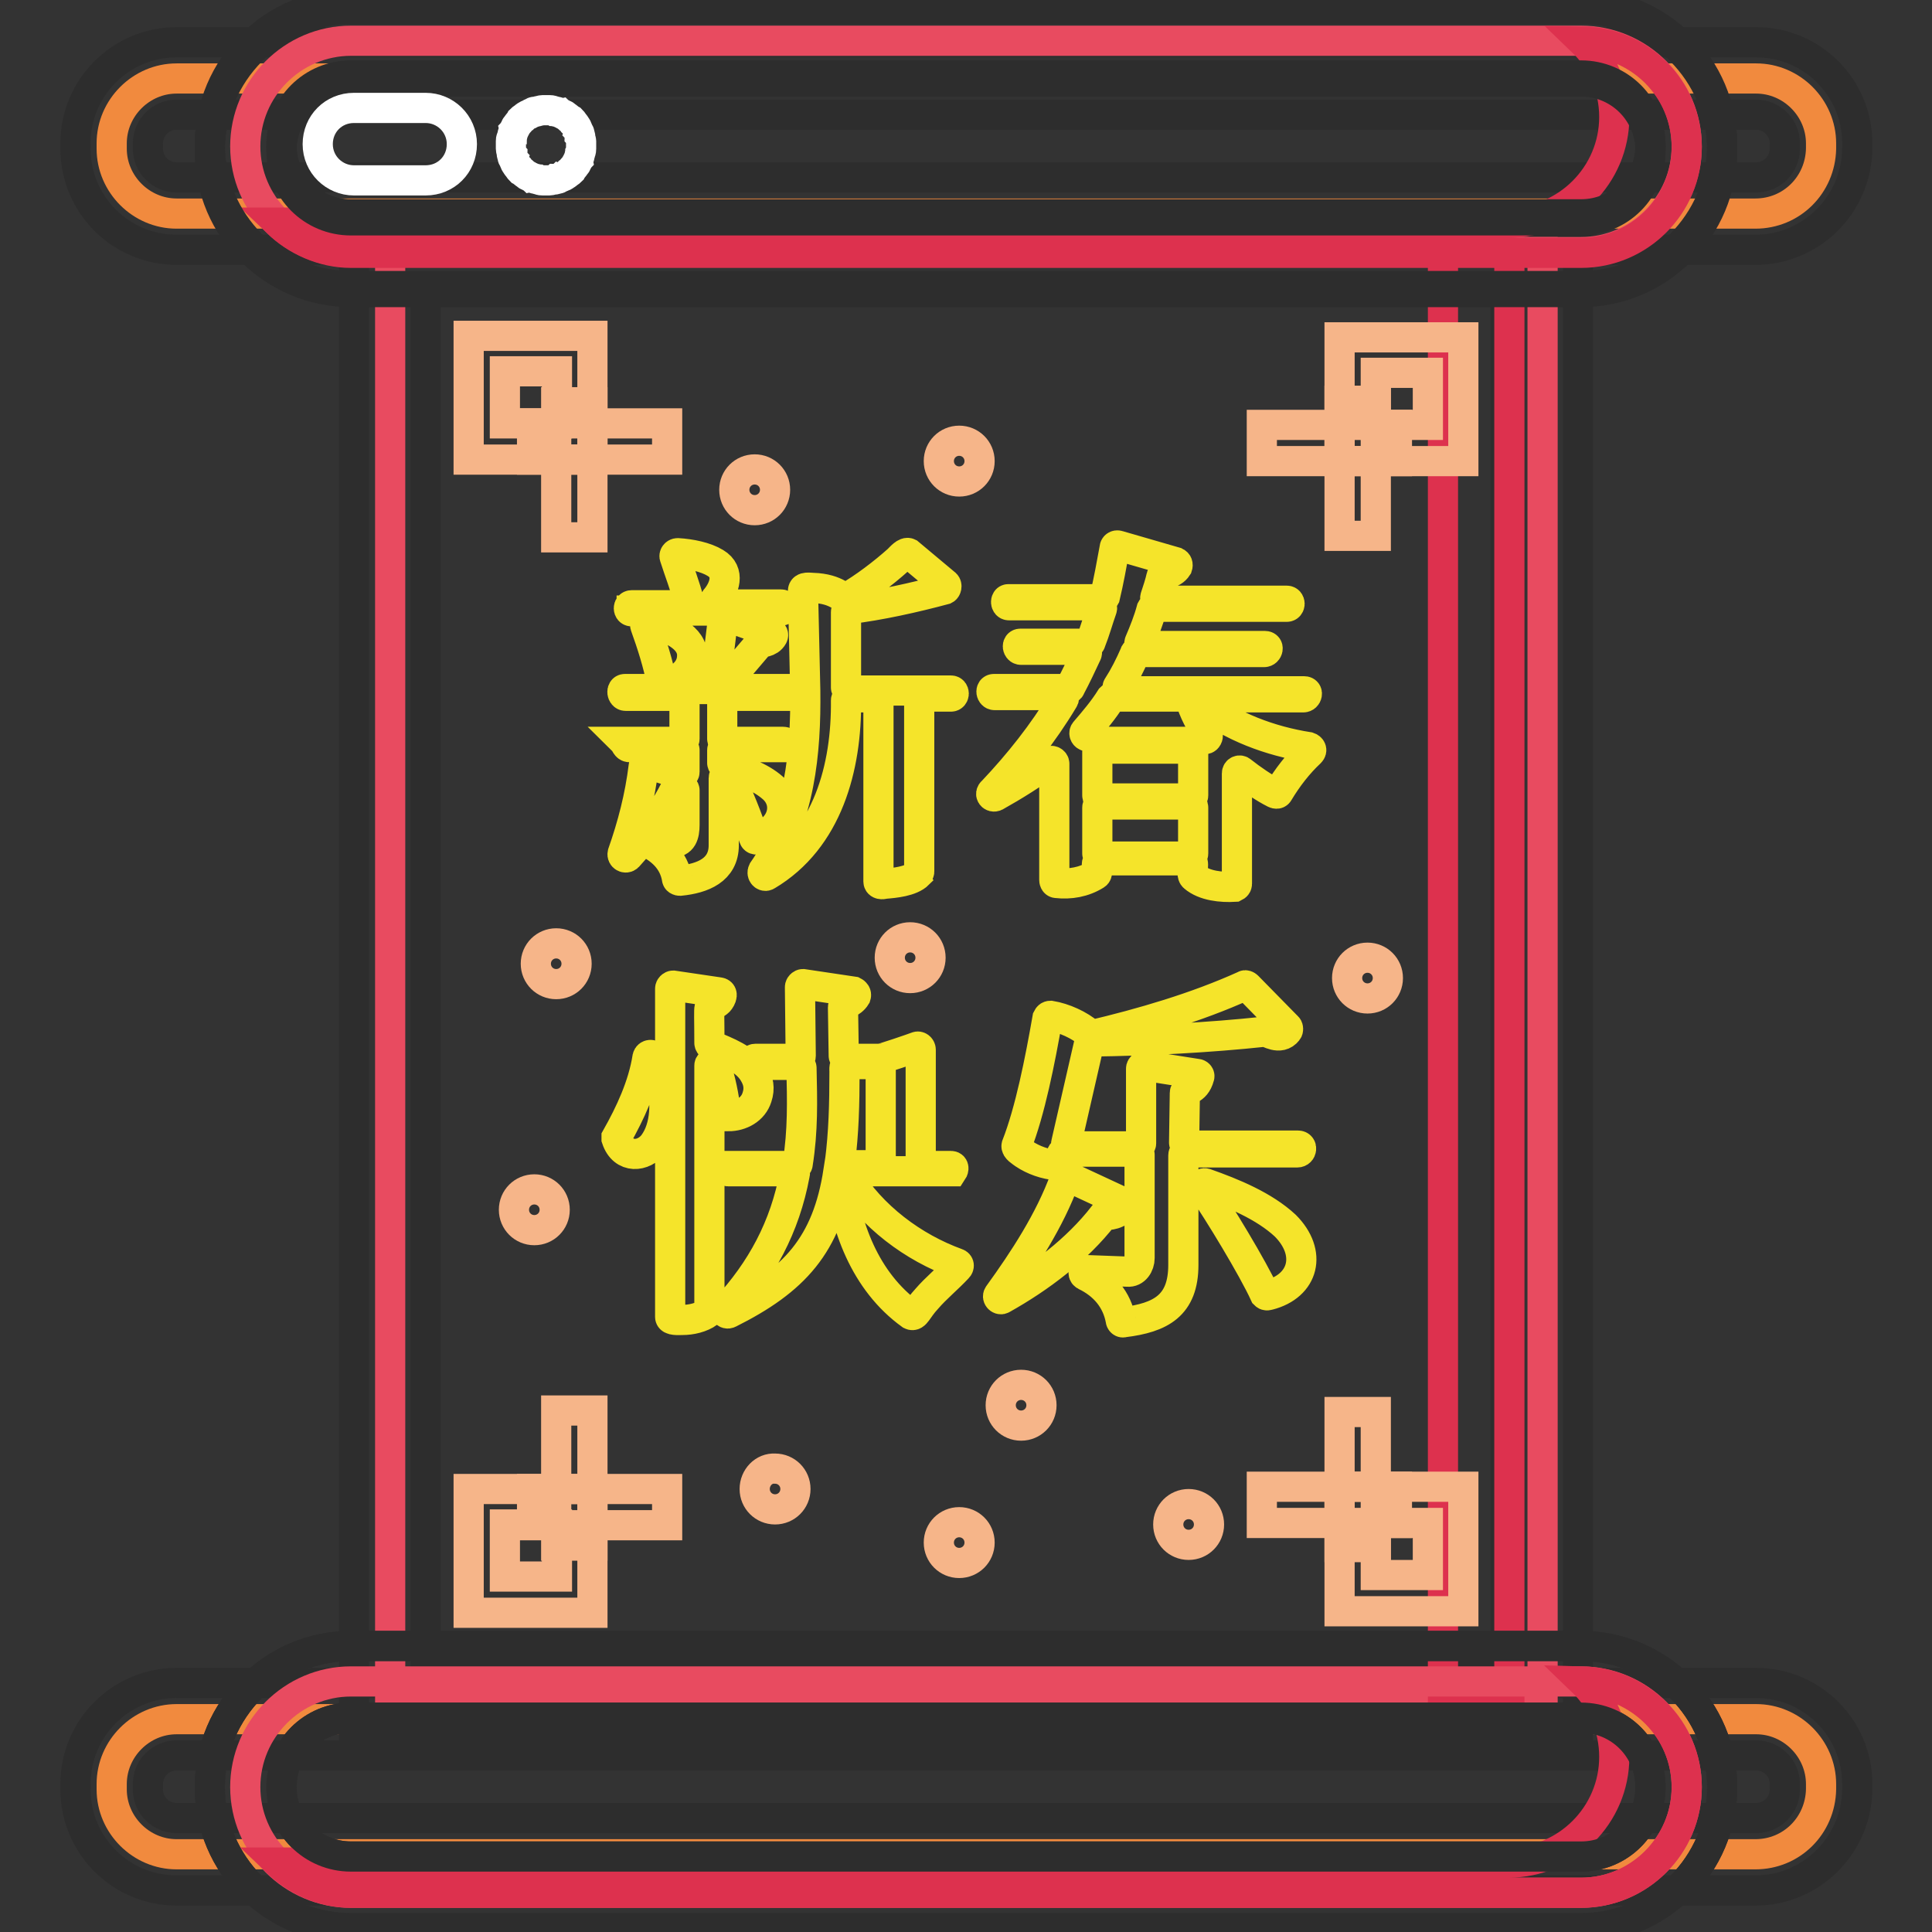 <?xml version="1.0" encoding="utf-8"?>
<!-- Svg Vector Icons : http://www.onlinewebfonts.com/icon -->
<!DOCTYPE svg PUBLIC "-//W3C//DTD SVG 1.1//EN" "http://www.w3.org/Graphics/SVG/1.1/DTD/svg11.dtd">
<svg version="1.1" xmlns="http://www.w3.org/2000/svg" xmlns:xlink="http://www.w3.org/1999/xlink" x="0px" y="0px" viewBox="0 0 256 256" enable-background="new 0 0 256 256" xml:space="preserve">
<rect x="0" y="0" width="256" height="256" fill="#333333" stroke="none"/>
<g> <path stroke-width="4" fill-opacity="0" stroke="#f18a3e"  d="M232.6,28.3H23.4c-4.7,0-8.6-3.9-8.6-8.6V19c0-4.7,3.9-8.6,8.6-8.6h209.3c4.7,0,8.6,3.9,8.6,8.6v0.7 C241.2,24.5,237.4,28.3,232.6,28.3z"/> <path stroke-width="4" fill-opacity="0" stroke="#2d2d2d"  d="M232.6,33.1H23.4c-7.4,0-13.4-6-13.4-13.4V19c0-7.4,6-13.4,13.4-13.4h209.3c7.4,0,13.4,6,13.4,13.4v0.7 C246,27.1,240,33.1,232.6,33.1z M23.4,15.2c-2.1,0-3.8,1.7-3.8,3.8v0.7c0,2.1,1.7,3.8,3.8,3.8h209.3c2.1,0,3.8-1.7,3.8-3.8v-0.7 c0-2.1-1.7-3.8-3.8-3.8H23.4z"/> <path stroke-width="4" fill-opacity="0" stroke="#f18a3e"  d="M232.6,245.7H23.4c-4.7,0-8.6-3.9-8.6-8.6v-0.7c0-4.7,3.9-8.6,8.6-8.6h209.3c4.7,0,8.6,3.9,8.6,8.6v0.7 C241.2,241.9,237.4,245.7,232.6,245.7z"/> <path stroke-width="4" fill-opacity="0" stroke="#2d2d2d"  d="M232.6,250.5H23.4c-7.4,0-13.4-6-13.4-13.4v-0.7c0-7.4,6-13.4,13.4-13.4h209.3c7.4,0,13.4,6,13.4,13.4v0.7 C246,244.5,240,250.5,232.6,250.5z M23.4,232.6c-2.1,0-3.8,1.7-3.8,3.8v0.7c0,2.1,1.7,3.8,3.8,3.8h209.3c2.1,0,3.8-1.7,3.8-3.8 v-0.7c0-2.1-1.7-3.8-3.8-3.8H23.4z"/> <path stroke-width="4" fill-opacity="0" stroke="#e84b60"  d="M51.7,33.4h152.7v190.9H51.7V33.4z"/> <path stroke-width="4" fill-opacity="0" stroke="#2d2d2d"  d="M209.1,229H46.9V28.7h162.2V229z M56.4,219.5h143.1V38.2H56.4V219.5z"/> <path stroke-width="4" fill-opacity="0" stroke="#dd314e"  d="M191.2,33.4h8.8v190.9h-8.8V33.4z"/> <path stroke-width="4" fill-opacity="0" stroke="#e84b60"  d="M209.5,33.4H46.5c-7.7,0-14-6.3-14-14s6.3-14,14-14h163c7.7,0,14,6.3,14,14S217.2,33.4,209.5,33.4 L209.5,33.4z"/> <path stroke-width="4" fill-opacity="0" stroke="#2d2d2d"  d="M209.5,38.1H46.5c-10.3,0-18.7-8.4-18.7-18.7S36.2,0.7,46.5,0.7h163c10.3,0,18.7,8.4,18.7,18.7 S219.8,38.1,209.5,38.1L209.5,38.1z M46.5,10.2c-5.1,0-9.2,4.1-9.2,9.2c0,5.1,4.1,9.2,9.2,9.2h163c5.1,0,9.2-4.1,9.2-9.2 c0-5.1-4.1-9.2-9.2-9.2H46.5z"/> <path stroke-width="4" fill-opacity="0" stroke="#e84b60"  d="M209.5,250.8H46.5c-7.7,0-14-6.3-14-14s6.3-14,14-14h163c7.7,0,14,6.3,14,14S217.2,250.8,209.5,250.8 L209.5,250.8z"/> <path stroke-width="4" fill-opacity="0" stroke="#2d2d2d"  d="M209.5,255.5H46.5c-10.3,0-18.7-8.4-18.7-18.7s8.4-18.7,18.7-18.7h163c10.3,0,18.7,8.4,18.7,18.7 S219.8,255.5,209.5,255.5L209.5,255.5z M46.5,227.6c-5.1,0-9.2,4.1-9.2,9.2c0,5.1,4.1,9.2,9.2,9.2h163c5.1,0,9.2-4.1,9.2-9.2 c0-5.1-4.1-9.2-9.2-9.2H46.5z"/> <path stroke-width="4" fill-opacity="0" stroke="#dd314e"  d="M209.7,222.8c2.6,2.5,4.2,6.1,4.2,10c0,7.7-6.3,14-14,14H36.8c2.5,2.4,6,4,9.7,4h163c7.7,0,14-6.3,14-14 C223.5,229.2,217.3,223,209.7,222.8z M209.7,5.5c2.6,2.5,4.2,6.1,4.2,10c0,7.7-6.3,14-14,14H36.8c2.5,2.4,6,4,9.7,4h163 c7.7,0,14-6.3,14-14C223.5,11.8,217.3,5.6,209.7,5.5z"/> <path stroke-width="4" fill-opacity="0" stroke="#f6b589"  d="M78.5,60.9H62.1V44.5h16.4V60.9z M66.9,56.1h6.9v-6.9h-6.9V56.1z"/> <path stroke-width="4" fill-opacity="0" stroke="#f6b589"  d="M73.7,53.3h4.8v17.9h-4.8V53.3z"/> <path stroke-width="4" fill-opacity="0" stroke="#f6b589"  d="M70.5,56.1h17.9v4.8H70.5V56.1z"/> <path stroke-width="4" fill-opacity="0" stroke="#f6b589"  d="M193.9,61.1h-16.4V44.7h16.4V61.1z M182.3,56.3h6.9v-6.9h-6.9V56.3z"/> <path stroke-width="4" fill-opacity="0" stroke="#f6b589"  d="M167.2,56.3h17.9v4.8h-17.9V56.3z"/> <path stroke-width="4" fill-opacity="0" stroke="#f6b589"  d="M177.5,53.1h4.8V71h-4.8V53.1z"/> <path stroke-width="4" fill-opacity="0" stroke="#f6b589"  d="M78.5,213.7H62.1v-16.4h16.4V213.7z M66.9,208.9h6.9V202h-6.9V208.9z"/> <path stroke-width="4" fill-opacity="0" stroke="#f6b589"  d="M73.7,186.9h4.8v17.9h-4.8V186.9z"/> <path stroke-width="4" fill-opacity="0" stroke="#f6b589"  d="M70.5,197.3h17.9v4.8H70.5V197.3z"/> <path stroke-width="4" fill-opacity="0" stroke="#f6b589"  d="M193.9,213.5h-16.4V197h16.4V213.5z M182.3,208.7h6.9v-6.9h-6.9V208.7z"/> <path stroke-width="4" fill-opacity="0" stroke="#f6b589"  d="M167.2,197h17.9v4.8h-17.9V197z"/> <path stroke-width="4" fill-opacity="0" stroke="#f6b589"  d="M177.5,187.1h4.8V205h-4.8V187.1z"/> <path stroke-width="4" fill-opacity="0" stroke="#f5e42a"  d="M82.9,92.2c-0.5,0-0.6-0.9-0.1-0.9h11.5c0.2,0,0.4-0.1,0.4-0.3l1.1-9c0-0.2,0.2-0.4,0.5-0.3l5.9,2.1 c0.2,0.1,0.3,0.3,0.2,0.5c-0.5,0.9-1.5,0.7-1.8,1l-4.6,5.4c-0.2,0.2,0,0.6,0.3,0.6h8.7c0.6,0,0.5,0.9-0.1,0.9h-8.8 c-0.2,0-0.4,0.1-0.4,0.4v5.3c0,0.2,0.1,0.4,0.4,0.4h7.7c0.4,0,0.4,0.4,0.2,0.7h-7.9c-0.2,0-0.4,0.2-0.4,0.4v1.7 c0,0.1,0.1,0.3,0.3,0.3c2.3,0.7,4.7,1.5,6.4,3c1.7,1.5,1.6,3.8,0.1,5.3c-0.2,0.3-2.3,2.2-2.6,1.3c-0.9-2.7-2-5.5-3.3-8.1 c-0.2-0.3-0.7-0.2-0.7,0.2v8.9c0,3.3-2.8,4.4-5.8,4.7c-0.2,0-0.4-0.1-0.4-0.3c-0.4-2.4-2.1-4-4.4-5c-0.1-0.1-0.3-0.1-0.4,0.1 c-0.5,0.7-1.1,1.3-1.7,2c-0.3,0.3-0.8,0-0.7-0.4c1.3-3.7,2.3-7.5,2.8-11.6c0-0.2,0.2-0.4,0.5-0.3l4.4,1.4c0.2,0.1,0.5-0.1,0.5-0.3 v-2.9c0-0.2-0.2-0.4-0.4-0.4h-6.9c-0.4,0-0.5-0.5-0.7-0.7h7.6c0.2,0,0.4-0.2,0.4-0.4v-5.3c0-0.2-0.2-0.4-0.4-0.4L82.9,92.2 L82.9,92.2z M83.7,81c-0.5,0-0.5-0.8,0-0.8h7.2c0.2,0,0.4-0.2,0.4-0.5c-0.5-2-1.3-4-1.9-5.9c-0.1-0.2,0.1-0.5,0.4-0.5 c1.7,0.1,3.7,0.5,5,1.3c2,1.2,1.2,3.4,0,4.8c-0.2,0.3-0.2,0.7,0.2,0.7h8.5c0.5,0,0.5,0.8,0,0.8H83.7L83.7,81z M89,111.6 c1.4,0.1,1.7-1,1.7-2.3v-4.6c0-0.1-0.1-0.2-0.2-0.3c-0.2-0.1-1,0.1-1.1,0.3c-1,2-2.5,4.2-3.9,6.1c-0.2,0.2-0.1,0.6,0.2,0.6 L89,111.6z M87.7,90.5c-0.5-2.6-1.3-5.1-2.2-7.6c-0.1-0.3,0.2-0.6,0.5-0.5c2.1,0.6,5.4,1.7,5.7,4.1c0.2,2.3-1.6,3.5-3.4,4.2 C88,90.9,87.8,90.7,87.7,90.5z M106.4,78.3c0-0.6,0.9-0.4,1.3-0.4c3.3,0.1,4,1.6,4.5,1.3c2.3-1.3,4.9-3.3,6.8-5 c0.4-0.4,1-1.1,1.4-0.9l4.9,4.1c0.2,0.2,0.1,0.6-0.1,0.7c-4.1,1.1-8.6,2.1-12.7,2.6c-0.2,0-0.4,0.2-0.4,0.4v10 c0,0.2,0.2,0.4,0.4,0.4h13.5c0.5,0,0.5,0.8,0,0.8h-3.8c-0.2,0-0.4,0.2-0.4,0.4v22.8c0,0.1-0.1,0.2-0.1,0.3c-1,1-3.2,1.2-4.5,1.3 c-0.3,0.1-0.8,0.1-0.8-0.3v-24c0-0.2-0.2-0.4-0.4-0.4h-3.5c-0.2,0-0.4,0.2-0.4,0.4c0.1,8.8-2.4,18.4-10.5,23.2 c-0.3,0.2-0.7-0.2-0.5-0.6c4.9-7,5.7-15.7,5.6-23.9L106.4,78.3L106.4,78.3z M173.6,99.7c-1.6,1.5-3,3.3-4.2,5.3 c-0.1,0.2-0.3,0.2-0.5,0.1c-1.4-0.7-3-1.8-4.4-2.9c-0.2-0.2-0.6-0.1-0.6,0.3v14.6c0,0.2-0.1,0.3-0.3,0.4c-1.7,0.1-4-0.1-5.4-1.3 c-0.5-0.4,0.3-2.2-0.5-2.2h-11.9c-0.9,0-0.1,1.6-0.6,1.9c-1.6,1-3.4,1.3-5.2,1.1c-0.2,0-0.3-0.2-0.3-0.4v-15.4 c0-0.3-0.4-0.5-0.6-0.3c-2.3,1.7-4.7,3.2-7.2,4.6c-0.4,0.2-0.8-0.3-0.4-0.6c3.5-3.7,6.7-7.7,9.4-12.2c0.2-0.2-0.1-0.6-0.3-0.6h-8.8 c-0.5,0-0.6-0.8-0.1-0.8h9.8c0.1,0,0.3-0.1,0.3-0.2c0.8-1.5,1.5-3,2.2-4.5c0.1-0.2-0.1-0.5-0.4-0.5h-8.3c-0.5,0-0.6-0.8-0.1-0.8h9 c0.1,0,0.3-0.1,0.3-0.2c0.6-1.5,1-3,1.5-4.4c0.1-0.2-0.1-0.5-0.4-0.5h-11.9c-0.5,0-0.5-0.8-0.1-0.8H146c0.2,0,0.3-0.1,0.4-0.3 c0.5-2.1,0.9-4.3,1.3-6.5c0-0.2,0.2-0.4,0.5-0.3l7.6,2.2c0.2,0.1,0.3,0.3,0.2,0.6c-0.7,1.1-2,0.8-2.1,1.3c-0.2,0.9-0.5,1.8-0.8,2.7 c-0.1,0.2,0.1,0.5,0.4,0.5h17c0.5,0,0.5,0.8,0,0.8H153c-0.1,0-0.3,0.1-0.4,0.3c-0.4,1.5-1,3-1.6,4.4c-0.1,0.2,0.1,0.5,0.4,0.5h16.2 c0.6,0,0.4,0.8-0.1,0.8h-16.8c-0.2,0-0.3,0.1-0.3,0.2c-0.7,1.6-1.4,3-2.3,4.4c-0.1,0.2,0.1,0.6,0.3,0.6h24.4c0.6,0,0.4,0.8-0.1,0.8 h-13.4c-0.3,0-0.5,0.5-0.2,0.7c4.1,3.2,9.2,5.1,14.3,5.9C173.7,99.1,173.9,99.4,173.6,99.7z M145.6,98.3h12.6 c0.3,0,1.3-0.3,1.6-0.4c0.2-0.1,0.3-0.4,0.2-0.6c-1-1.5-1.8-3-2.3-4.7c-0.1-0.2-0.2-0.3-0.3-0.3h-9.9c-0.1,0-0.2,0.1-0.3,0.2 c-1,1.6-2.2,3-3.4,4.4c-0.2,0.2-0.1,0.5,0.1,0.6c0.5,0.2,1,0.5,1.5,0.8C145.4,98.3,145.5,98.3,145.6,98.3L145.6,98.3z M145.8,99.2 c-0.2,0-0.4,0.1-0.4,0.4v5.8c0,0.2,0.1,0.4,0.4,0.4h11.9c0.2,0,0.4-0.2,0.4-0.4v-5.8c0-0.2-0.1-0.4-0.4-0.4H145.8z M145.8,106.6 c-0.2,0-0.4,0.2-0.4,0.4v6.1c0,0.2,0.1,0.4,0.4,0.4h11.9c0.2,0,0.4-0.2,0.4-0.4V107c0-0.2-0.1-0.4-0.4-0.4H145.8z M81.7,150.7 c1.8-3.2,3.5-6.8,4.1-10.6c0.1-0.4,0.6-0.4,0.8-0.1c0.4,1,0.8,2,1,2.9c0.7,2.9,0.7,6.4-1,8.7c-1.3,1.7-4,2-4.9-0.7 C81.7,150.9,81.7,150.8,81.7,150.7z M96.2,147.5c-0.3-2.3-0.7-4.4-1.4-6.4c-0.1-0.4-0.8-0.3-0.8,0.1v32.4c0,0.2-0.1,0.2-0.1,0.3 c-1,0.7-2.3,1-3.5,1c-0.5,0-1.6,0.1-1.6-0.4v-43.5c0-0.2,0.2-0.4,0.4-0.4l6.1,0.9c0.7,0.1,0.1,1.1-0.2,1.3c-1.4,1.1-1.1-1-1.1,5.4 c0,0.1,0.1,0.3,0.2,0.3c2.1,0.9,4.6,1.8,5.7,3.7c0.6,1,0.8,2,0.4,3.2c-0.5,1.6-2.1,2.5-3.8,2.5C96.4,147.8,96.2,147.7,96.2,147.5 L96.2,147.5z M100.1,141.1c-0.5,0-0.5-0.8,0-0.8h5.6c0.2,0,0.4-0.1,0.4-0.4l-0.1-9.1c0-0.2,0.2-0.4,0.4-0.4l6.7,1 c0.2,0.1,0.4,0.3,0.3,0.6c-0.6,1-1.7,1-1.7,1.5l0.1,6.4c0,0.2,0.2,0.4,0.4,0.4h4.4c0.3,0,4.4-1.4,4.9-1.6c0.2-0.1,0.5,0.1,0.5,0.4 v15c0,0.2,0.1,0.4,0.4,0.4h3.6c0.4,0,0.4,0.4,0.2,0.7h-13.7c-0.3,0-0.5,0.3-0.3,0.6c3.3,5.4,8.8,9.5,14.6,11.6 c0.3,0.1,0.3,0.4,0.1,0.6c-1.3,1.4-2.9,2.7-4.1,4.1c-1.3,1.4-1.5,2.4-2.1,2.1c-6.1-4.4-8.8-11.8-9.5-19h-0.1 c-1.5,9.8-5.9,14.5-14.5,18.8c-0.4,0.2-0.7-0.3-0.4-0.6c4.7-5.1,7.8-10.8,9.1-17.8c0.1-0.2-0.1-0.4-0.3-0.4h-8.5 c-0.3,0-0.5-0.4-0.6-0.7h9.4c0.2,0,0.4-0.1,0.4-0.3c0.7-4.4,0.6-8.3,0.5-12.7c0-0.2-0.2-0.4-0.4-0.4L100.1,141.1L100.1,141.1z  M111.3,154c0,0.2,0.2,0.4,0.4,0.4h4.6c0.2,0,0.4-0.1,0.4-0.4v-12.6c0-0.2-0.1-0.4-0.4-0.4h-4c-0.5,0-0.4,0.7-0.4,1 C111.9,146.3,111.8,150.1,111.3,154z M141.7,156l7.1,3.3c0.4,0.1,0.2,0.5,0,0.8c-1.1,1.1-2.3,0.8-2.6,1c-3.5,4.5-8.4,8.2-13.4,11 c-0.3,0.2-0.7-0.2-0.5-0.5c3.4-4.7,6.8-9.9,8.8-15.4C141.3,156,141.5,155.9,141.7,156L141.7,156z M144.5,137.2 c6.8-1.6,14-3.7,20.4-6.6c0.1-0.1,0.3,0,0.4,0.1l5.3,5.4c0.1,0.1,0.1,0.4,0,0.5c-1,1.3-2.6,0.1-3,0.1c-7.5,0.8-15.4,1.2-22.9,1.3 c-0.2,0-0.3,0.1-0.4,0.3l-3,13.1c-0.1,0.2,0.1,0.5,0.3,0.5h9.2c0.2,0,0.4-0.2,0.4-0.4v-9.9c0-0.2,0.2-0.4,0.4-0.4l7,1.1 c0.2,0,0.4,0.2,0.3,0.4c-0.5,1.9-1.9,1.6-1.9,2.1l-0.1,6.6c0,0.2,0.2,0.4,0.4,0.4H172c0.6,0,0.5,0.9-0.1,0.9h-14.7 c-0.2,0-0.4,0.1-0.4,0.4v14.5c0,5.4-3,7-7.9,7.6c-0.2,0.1-0.4-0.1-0.4-0.3c-0.5-2.7-2.2-4.7-4.7-5.9c-0.4-0.2-0.2-0.8,0.2-0.7 l5.4,0.2c1,0.1,1.6-0.9,1.6-1.8V153c0-0.2-0.2-0.4-0.4-0.4h-9.5c-0.8,0-0.3,1.8-1,1.8c-1.6-0.1-3.2-0.7-4.4-1.5 c-0.4-0.3-1.1-0.7-1-1.1c1.8-4.6,3.1-11.2,4.1-16.9c0.1-0.2,0.2-0.3,0.4-0.3c1.8,0.3,3.8,1.2,5.2,2.4L144.5,137.2z M167.6,171.5 c-1.6-3.5-6.1-10.9-8.3-14.1c-0.2-0.3,0.1-0.7,0.4-0.6c3.7,1.3,7.8,3,10.6,5.6c3.6,3.6,2.5,8-2.2,9.2 C167.8,171.7,167.7,171.6,167.6,171.5L167.6,171.5z"/> <path stroke-width="4" fill-opacity="0" stroke="#2d2d2d"  d="M209.5,255.5H46.5c-10.3,0-18.7-8.4-18.7-18.7s8.4-18.7,18.7-18.7h163c10.3,0,18.7,8.4,18.7,18.7 S219.8,255.5,209.5,255.5L209.5,255.5z M46.5,227.6c-5.1,0-9.2,4.1-9.2,9.2c0,5.1,4.1,9.2,9.2,9.2h163c5.1,0,9.2-4.1,9.2-9.2 c0-5.1-4.1-9.2-9.2-9.2H46.5z"/> <path stroke-width="4" fill-opacity="0" stroke="#2d2d2d"  d="M209.5,38.7H46.5c-10.3,0-18.7-8.4-18.7-18.7S36.2,1.2,46.5,1.2h163c10.3,0,18.7,8.4,18.7,18.7 C228.2,30.3,219.8,38.7,209.5,38.7L209.5,38.7z M46.5,10.8c-5.1,0-9.2,4.1-9.2,9.2c0,5.1,4.1,9.2,9.2,9.2h163 c5.1,0,9.2-4.1,9.2-9.2c0-5.1-4.1-9.2-9.2-9.2H46.5z"/> <path stroke-width="4" fill-opacity="0" stroke="#2d2d2d"  d="M209.5,37.9H46.5c-10.3,0-18.7-8.4-18.7-18.7c0-10.3,8.4-18.7,18.7-18.7h163c10.3,0,18.7,8.4,18.7,18.7 C228.2,29.5,219.8,37.9,209.5,37.9L209.5,37.9z M46.5,10c-5.1,0-9.2,4.1-9.2,9.2c0,5.1,4.1,9.2,9.2,9.2h163c5.1,0,9.2-4.1,9.2-9.2 c0-5.1-4.1-9.2-9.2-9.2H46.5z"/> <path stroke-width="4" fill-opacity="0" stroke="#ffffff"  d="M56.4,23.9h-9.5c-2.6,0-4.8-2.1-4.8-4.8s2.1-4.8,4.8-4.8h9.5c2.6,0,4.8,2.1,4.8,4.8S59.1,23.9,56.4,23.9z" /> <path stroke-width="4" fill-opacity="0" stroke="#ffffff"  d="M72.4,23.9c-0.1,0-0.3,0-0.5,0c-0.1,0-0.3,0-0.5-0.1c-0.1,0-0.3-0.1-0.4-0.1c-0.1,0-0.3-0.1-0.4-0.1 c-0.1-0.1-0.3-0.1-0.4-0.2c-0.1-0.1-0.3-0.1-0.4-0.2c-0.1-0.1-0.3-0.2-0.4-0.3c-0.1-0.1-0.2-0.2-0.4-0.3c-0.1-0.1-0.2-0.2-0.3-0.4 c-0.1-0.1-0.2-0.2-0.3-0.4c-0.1-0.1-0.2-0.3-0.2-0.4c-0.1-0.1-0.1-0.3-0.2-0.4c-0.1-0.1-0.1-0.3-0.1-0.4c-0.1-0.1-0.1-0.3-0.1-0.4 c0-0.1-0.1-0.3-0.1-0.5c0-0.1,0-0.3,0-0.5c0-0.1,0-0.3,0-0.5c0-0.1,0-0.3,0.1-0.4c0-0.1,0.1-0.3,0.1-0.4c0-0.1,0.1-0.3,0.1-0.4 c0.1-0.1,0.1-0.3,0.2-0.4c0.1-0.1,0.1-0.3,0.2-0.4c0.1-0.1,0.2-0.3,0.3-0.4c0.1-0.1,0.2-0.2,0.3-0.4c0.1-0.1,0.2-0.2,0.4-0.3 c0.1-0.1,0.2-0.2,0.4-0.3c0.1-0.1,0.3-0.1,0.4-0.2c0.1-0.1,0.3-0.1,0.4-0.2c0.1-0.1,0.3-0.1,0.4-0.1c0.1,0,0.3-0.1,0.4-0.1 c0.1,0,0.3-0.1,0.5-0.1c0.3,0,0.6,0,0.9,0c0.1,0,0.3,0,0.5,0.1c0.1,0,0.3,0.1,0.4,0.1c0.1,0,0.3,0.1,0.4,0.1 c0.1,0.1,0.3,0.1,0.4,0.2c0.1,0.1,0.3,0.1,0.4,0.2c0.1,0.1,0.3,0.2,0.4,0.3c0.1,0.1,0.2,0.2,0.4,0.3c0.1,0.1,0.2,0.2,0.3,0.4 c0.1,0.1,0.2,0.2,0.3,0.4c0.1,0.1,0.2,0.3,0.2,0.4c0.1,0.1,0.1,0.3,0.2,0.4c0.1,0.1,0.1,0.3,0.1,0.4c0.1,0.1,0.1,0.3,0.1,0.4 c0,0.1,0.1,0.3,0.1,0.4c0,0.1,0,0.3,0,0.5s0,0.3,0,0.5c0,0.1,0,0.3-0.1,0.5c0,0.1-0.1,0.3-0.1,0.4c0,0.1-0.1,0.3-0.1,0.4 c-0.1,0.1-0.1,0.3-0.2,0.4c-0.1,0.1-0.1,0.3-0.2,0.4c-0.1,0.1-0.2,0.3-0.3,0.4c-0.1,0.1-0.2,0.2-0.3,0.4c-0.1,0.1-0.2,0.2-0.4,0.3 c-0.1,0.1-0.2,0.2-0.4,0.3c-0.1,0.1-0.3,0.2-0.4,0.2c-0.1,0.1-0.3,0.1-0.4,0.2c-0.1,0.1-0.3,0.1-0.4,0.1c-0.1,0.1-0.3,0.1-0.4,0.1 c-0.1,0-0.3,0.1-0.5,0.1C72.7,23.9,72.6,23.9,72.4,23.9z"/> <path stroke-width="4" fill-opacity="0" stroke="#f6b589"  d="M97.3,64.9c0,1.5,1.2,2.7,2.7,2.7c1.5,0,2.7-1.2,2.7-2.7c0-1.5-1.2-2.7-2.7-2.7 C98.5,62.2,97.3,63.4,97.3,64.9z"/> <path stroke-width="4" fill-opacity="0" stroke="#f6b589"  d="M124.4,61.1c0,1.5,1.2,2.7,2.7,2.7s2.7-1.2,2.7-2.7c0-1.5-1.2-2.7-2.7-2.7S124.4,59.6,124.4,61.1z"/> <path stroke-width="4" fill-opacity="0" stroke="#f6b589"  d="M178.5,129.6c0,1.5,1.2,2.7,2.7,2.7c1.5,0,2.7-1.2,2.7-2.7c0-1.5-1.2-2.7-2.7-2.7 C179.7,126.9,178.5,128.1,178.5,129.6z"/> <path stroke-width="4" fill-opacity="0" stroke="#f6b589"  d="M132.6,186.2c0,1.5,1.2,2.7,2.7,2.7c1.5,0,2.7-1.2,2.7-2.7c0-1.5-1.2-2.7-2.7-2.7 C133.8,183.5,132.6,184.7,132.6,186.2z"/> <path stroke-width="4" fill-opacity="0" stroke="#f6b589"  d="M100,197.3c0,1.5,1.2,2.7,2.7,2.7c1.5,0,2.7-1.2,2.7-2.7c0-1.5-1.2-2.7-2.7-2.7 C101.2,194.5,100,195.8,100,197.3z"/> <path stroke-width="4" fill-opacity="0" stroke="#f6b589"  d="M124.4,204.4c0,1.5,1.2,2.7,2.7,2.7s2.7-1.2,2.7-2.7l0,0c0-1.5-1.2-2.7-2.7-2.7S124.4,202.9,124.4,204.4z" /> <path stroke-width="4" fill-opacity="0" stroke="#f6b589"  d="M68.1,160.3c0,1.5,1.2,2.7,2.7,2.7s2.7-1.2,2.7-2.7s-1.2-2.7-2.7-2.7S68.1,158.8,68.1,160.3z"/> <path stroke-width="4" fill-opacity="0" stroke="#f6b589"  d="M71,127.7c0,1.5,1.2,2.7,2.7,2.7s2.7-1.2,2.7-2.7c0-1.5-1.2-2.7-2.7-2.7S71,126.2,71,127.7z"/> <path stroke-width="4" fill-opacity="0" stroke="#f6b589"  d="M117.9,126.9c0,1.5,1.2,2.7,2.7,2.7c1.5,0,2.7-1.2,2.7-2.7s-1.2-2.7-2.7-2.7 C119.1,124.2,117.9,125.4,117.9,126.9z"/> <path stroke-width="4" fill-opacity="0" stroke="#f6b589"  d="M154.8,202c0,1.5,1.2,2.7,2.7,2.7s2.7-1.2,2.7-2.7s-1.2-2.7-2.7-2.7S154.8,200.5,154.8,202z"/></g>
</svg>